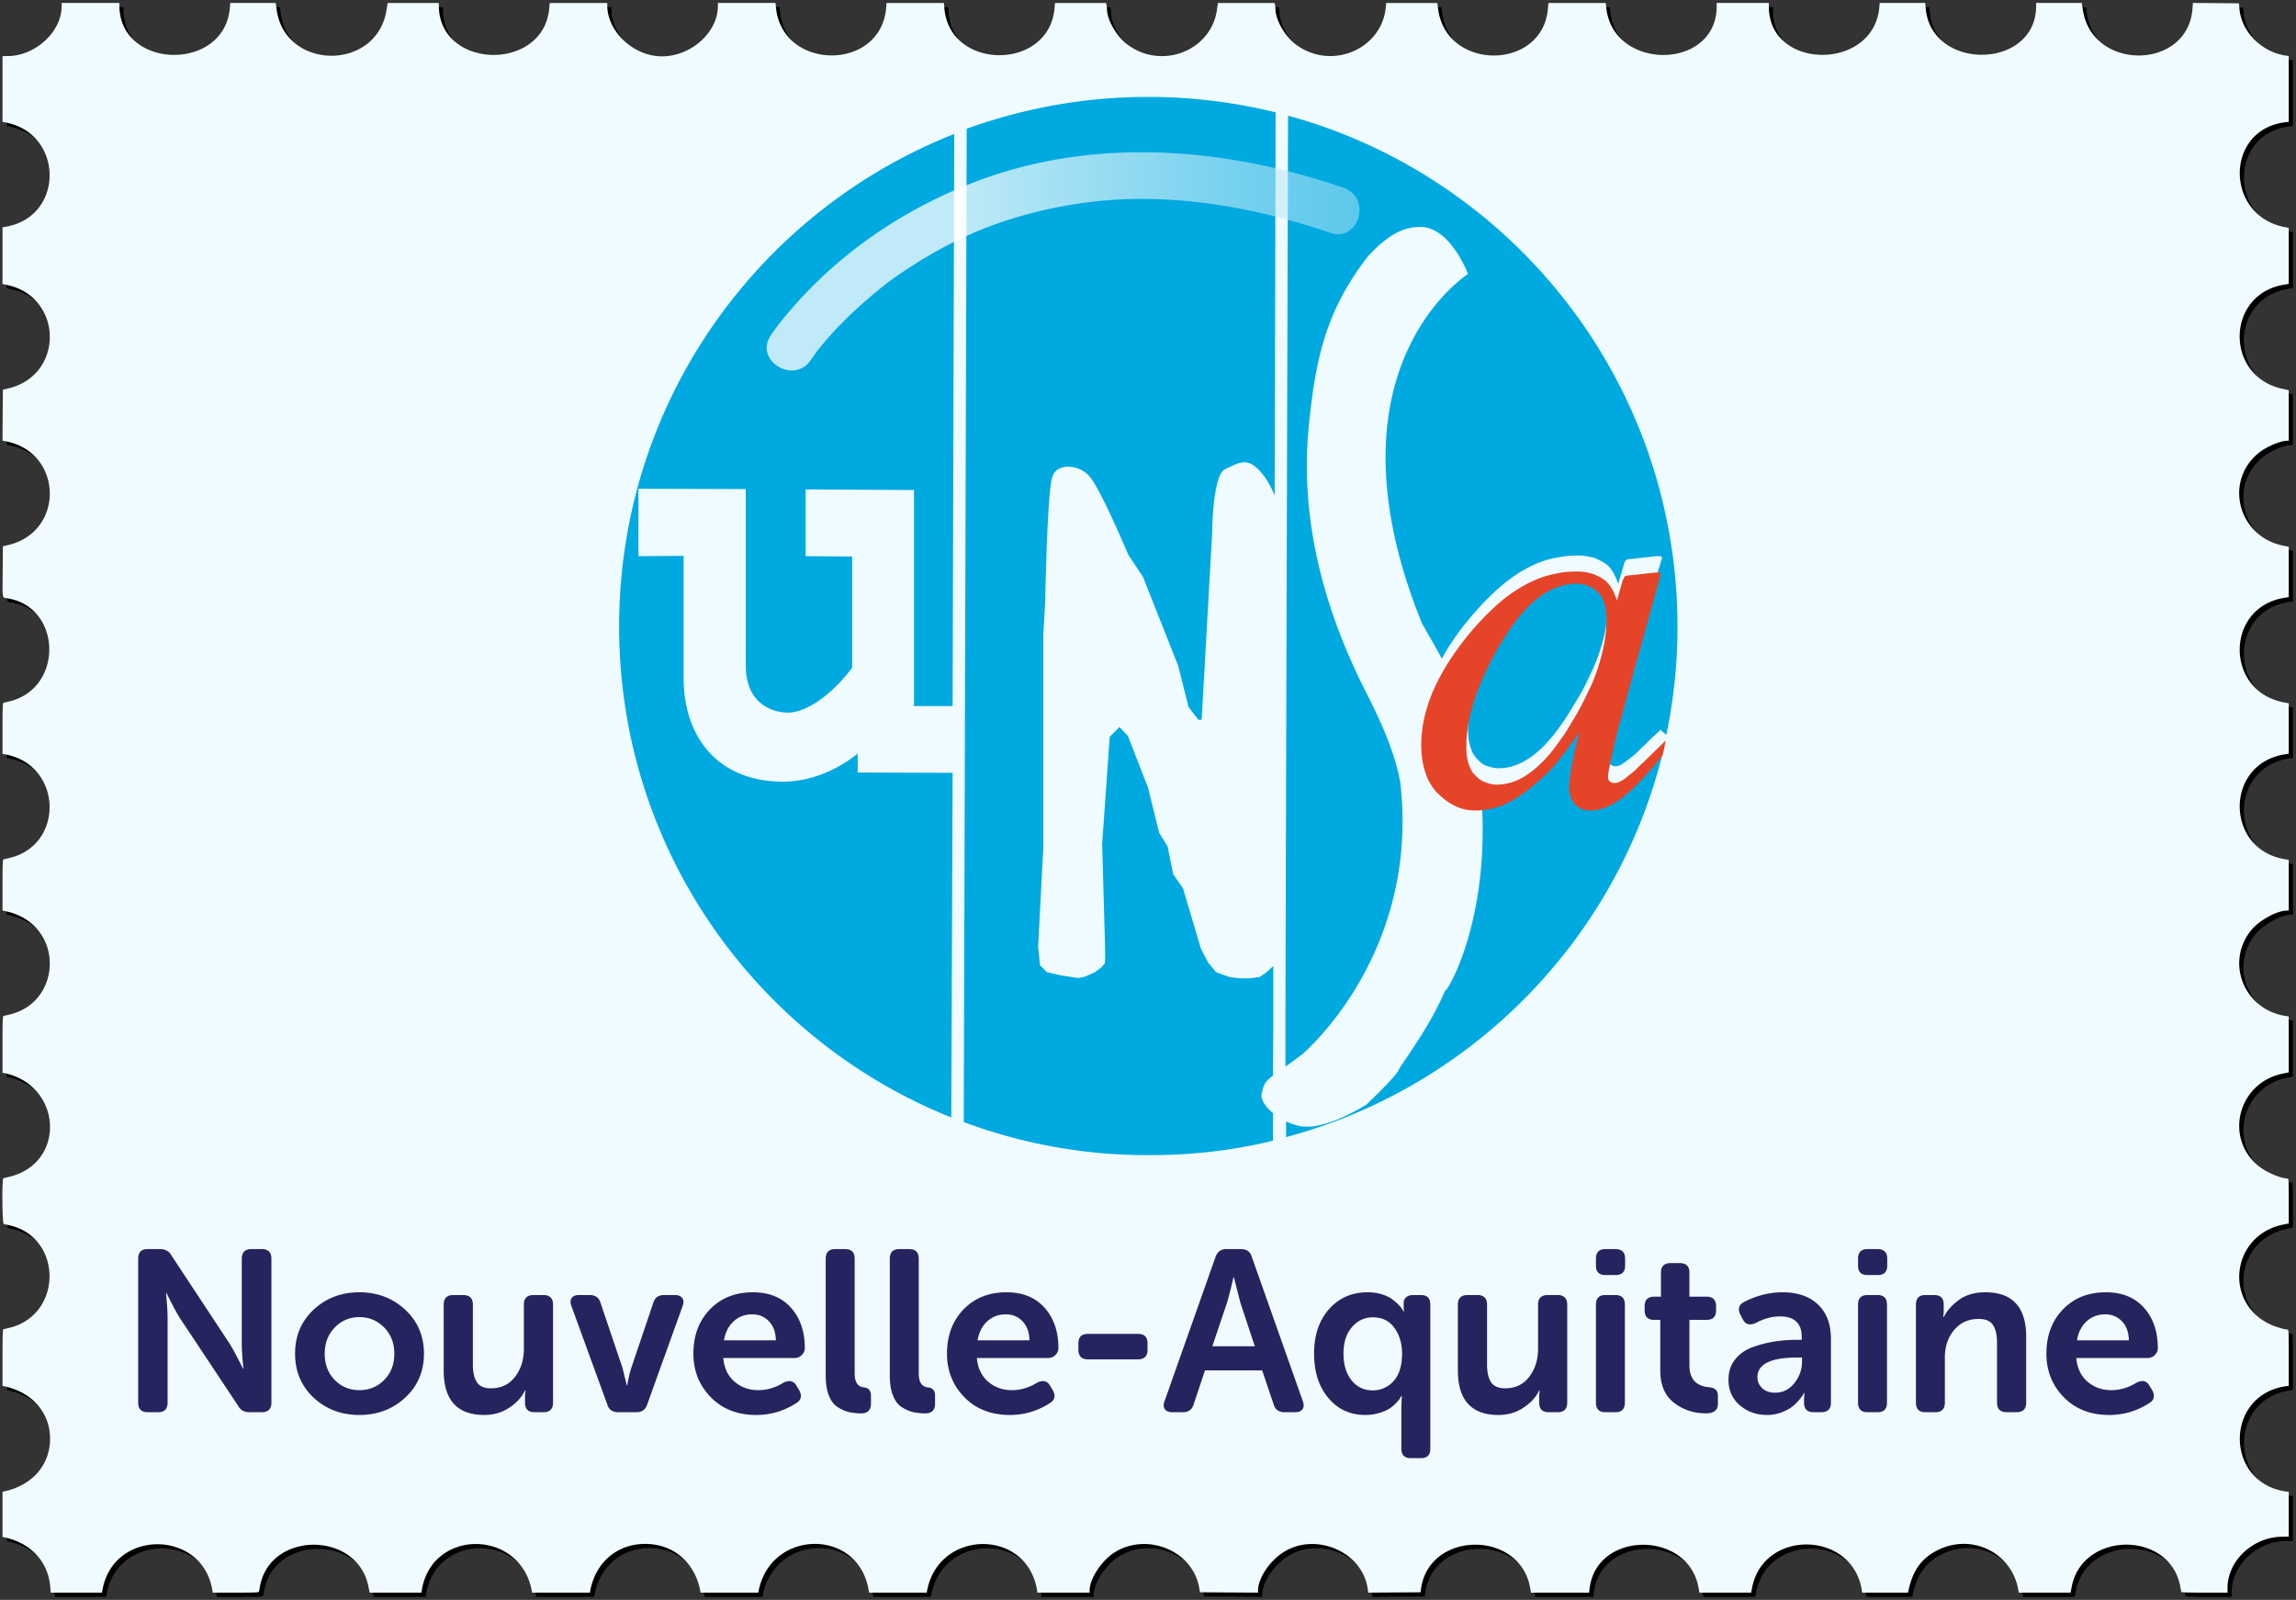 <svg viewBox="0 0 432 301" xmlns="http://www.w3.org/2000/svg"><rect x="0" y="0" width="432" height="301" fill="#333333" stroke="none"/><defs><linearGradient x1="32.923%" y1="0%" x2="232.938%" y2="0%" id="a"><stop stop-color="#FFF" offset="0%"/><stop stop-color="#00A9E0" stop-opacity=".111" offset="100%"/></linearGradient></defs><g fill-rule="nonzero" fill="none"><path d="M2.403 11.331c5.172-.13 9.978-4.627 9.978-9.355v-.634h10.868v.464c0 12.089 19.76 12.556 20.78.492l.08-.956H52.666L52.82 2.5c1.541 11.579 18.81 11.749 20.688.204l.223-1.36h9.624v.464c0 12.094 19.758 12.561 20.78.491l.08-.955h10.83v.464c0 4.208 3.703 8.38 8.315 9.367 6.01 1.286 12.506-3.562 12.506-9.332v-.5h10.832l.09.885c1.209 11.937 19.716 12.001 20.725.071l.08-.955h10.792l.082.967c.999 11.815 19.735 11.814 20.734-.002l.082-.965h9.619l.081.409c.045.225.082.568.082.762 0 1.98 1.843 5.162 3.858 6.66 6.489 4.824 15.815 1.145 16.852-6.648l.157-1.183h10.66l.08.294c.043.162.079.497.08.745.008 2.119 1.771 5.212 3.864 6.779 6.555 4.91 16.095.996 16.904-6.935l.09-.883h9.607l.154 1.156c1.56 11.72 19.717 11.595 20.67-.142l.082-1.014h10.794l.085.828c1.244 12.057 20.78 11.885 20.78-.182v-.647h9.821v.7c0 11.966 19.651 12.14 20.775.184l.083-.884h8.566l.081.95c1.018 11.953 20.779 11.616 20.779-.354v-.596h8.587l.214 1.349c1.837 11.576 19.831 11.283 20.63-.336l.07-1.016 4.335.034 4.335.035.082.982c.36 4.313 4.133 8.162 8.668 8.842l.613.092v12.38l-.695.087c-11.476 1.434-11.307 17.798.204 19.774l.491.084v10.544l-.95.16c-10.856 1.834-11.116 17.127-.332 19.559l1.282.29v9.506h-.306c-1.268 0-3.907 1.125-5.322 2.269-6.622 5.35-3.887 15.763 4.586 17.463l1.042.208v9.471l-.95.16c-10.97 1.853-11.061 17.423-.115 19.619l1.065.21v9.468l-.933.16c-11.11 1.905-11.03 17.74.101 19.679l.832.144v9.532h-.303c-1.891 0-5.181 1.788-6.725 3.655-4.9 5.927-1.51 14.788 6.168 16.126l.86.144v10.521l-1.146.235c-8.503 1.74-11.1 12.362-4.296 17.565 1.405 1.074 4.024 2.164 5.201 2.164.23 0 .241.21.241 4.23v4.226l-1.093.225c-9.647 1.985-11.262 14.566-2.409 18.76.9.426 2.74.978 3.261.978.23 0 .241.249.241 5.29v5.289l-.613.091c-11.458 1.719-11.458 18.062 0 19.78l.613.092v8.416l-1.342.023c-5.462.095-10.168 4.549-10.18 9.634l-.001.886h-4.325c-3.35 0-4.336-.039-4.37-.165-.025-.09-.116-.547-.203-1.015-1.94-10.502-18.377-10.446-20.415.069l-.216 1.108h-9.743l-.085-.49c-1.196-6.968-8.612-10.694-15.052-7.563-3.118 1.516-4.821 3.845-5.626 7.693l-.075.36h-8.626l-.078-.49c-1.78-11.211-18.537-11.512-20.65-.372l-.164.862h-9.734l-.15-.864c-1.902-10.917-19.255-10.823-20.514.111l-.086.753h-10.94l-.153-.884c-1.896-10.915-18.957-10.82-20.53.114l-.102.705-4.912.034-4.913.034-.14-.894c-1.092-6.932-9.997-10.606-15.998-6.598-2.582 1.723-4.61 4.86-4.61 7.128v.364l-5.46-.034-5.459-.034-.179-.982c-1.238-6.787-9.666-10.306-15.783-6.59-2.512 1.525-4.808 5-4.808 7.275v.362H195.99l-.081-.49c-1.907-11.61-18.48-11.505-20.688.13l-.069.36H164.3l-.08-.49c-1.919-11.679-18.413-11.522-20.7.196l-.057.294h-10.859l-.068-.36c-1.015-5.35-5.074-8.806-10.346-8.806-5.278 0-9.331 3.45-10.347 8.806l-.069.36h-10.858l-.069-.36c-2.208-11.641-18.78-11.746-20.688-.13l-.08.49H70.333l-.215-1.108c-2.036-10.498-18.504-10.554-20.417-.07-.085.469-.175.926-.2 1.016-.035.126-1.02.165-4.364.165h-4.32l-.08-.493c-1.862-11.334-18.394-11.544-20.622-.262l-.149.755h-9.633l-.09-1.082c-.394-4.743-3.63-8.242-8.623-9.323l-.36-.077v-8.502l.36-.078c5.25-1.136 8.588-4.976 8.588-9.88 0-4.906-3.334-8.74-8.588-9.878l-.36-.078v-5.305c0-4.134.036-5.314.163-5.347.09-.023.577-.14 1.08-.26 10.172-2.422 10.122-17.148-.065-19.332a27.013 27.013 0 01-.95-.217c-.296-.081-.36-8.531-.065-8.607.09-.023.577-.14 1.08-.26 10.727-2.554 10.066-17.151-.883-19.52l-.36-.078v-5.305c0-4.131.036-5.316.163-5.353.09-.027.577-.142 1.08-.257 9.46-2.15 10.413-15.205 1.376-18.846-.77-.31-1.097-.407-2.26-.668l-.36-.081v-4.782c0-3.712.037-4.792.164-4.829.09-.026.577-.143 1.08-.26 10.421-2.404 10.045-17.307-.49-19.453l-.753-.153v-4.775c0-3.706.036-4.785.163-4.822.09-.027.573-.143 1.073-.26 10.227-2.37 10.026-17.674-.254-19.392-1.093-.183-.99.36-.951-5.004l.034-4.79 1.007-.238c10.607-2.502 10.363-17.29-.321-19.491l-.755-.156.035-4.79.034-4.789 1.007-.237c10.608-2.503 10.365-17.29-.32-19.49l-.752-.156V43.56l.851-.16c10.738-2.037 10.66-17.32-.098-19.535l-.753-.155.001-6.178.001-6.178 1.145-.029-.005.006z" fill="#000"/><path d="M1.615 10.547c5.173-.13 9.979-4.626 9.979-9.355V.558h10.868v.464c0 12.089 19.759 12.556 20.779.492l.08-.956h8.558l.153 1.157c1.542 11.579 18.811 11.749 20.689.204l.222-1.36h9.625v.464c0 12.094 19.757 12.562 20.779.492l.08-.956h10.831v.464c0 4.208 3.702 8.38 8.315 9.367 6.01 1.286 12.505-3.562 12.505-9.331v-.5h10.833l.09.884c1.208 11.937 19.716 12.001 20.724.072l.081-.956h10.792l.081.967c1 11.815 19.735 11.814 20.735-.001l.081-.966h9.62l.08.41c.046.224.083.567.083.76 0 1.982 1.843 5.163 3.858 6.661 6.488 4.824 15.814 1.145 16.851-6.647l.158-1.184h10.66l.079.295c.043.162.08.497.08.744.009 2.119 1.772 5.212 3.865 6.779 6.555 4.91 16.094.997 16.903-6.934l.09-.884h9.608l.154 1.156c1.56 11.72 19.716 11.595 20.67-.141l.082-1.015h10.794l.085.829c1.244 12.056 20.78 11.885 20.78-.183V.558h9.82v.7c0 11.966 19.652 12.14 20.775.184l.084-.884h8.566l.08.95c1.018 11.953 20.78 11.617 20.78-.353V.558h8.587l.214 1.349c1.837 11.576 19.832 11.284 20.63-.335l.07-1.017 4.335.034 4.335.035.082.982c.36 4.313 4.132 8.162 8.668 8.842l.613.092v12.38l-.695.087c-11.476 1.434-11.307 17.798.204 19.774l.49.085v10.543l-.948.16c-10.857 1.834-11.117 17.127-.333 19.56l1.282.288v9.507h-.307c-1.267 0-3.906 1.125-5.322 2.269-6.62 5.35-3.886 15.763 4.587 17.463l1.042.208v9.471l-.95.16c-10.97 1.853-11.062 17.423-.115 19.62l1.065.209v9.468l-.933.16c-11.111 1.912-11.03 17.743.1 19.681l.833.145v9.532h-.303c-1.891 0-5.182 1.788-6.726 3.655-4.9 5.926-1.51 14.788 6.169 16.126l.86.144v10.521l-1.146.235c-8.503 1.74-11.101 12.361-4.296 17.565 1.405 1.074 4.024 2.164 5.201 2.164.229 0 .24.21.24 4.23v4.225l-1.093.226c-9.646 1.985-11.261 14.566-2.408 18.76.899.426 2.739.978 3.261.978.23 0 .24.249.24 5.29v5.288l-.612.092c-11.458 1.719-11.458 18.062 0 19.78l.613.092v8.406l-1.342.027c-5.462.094-10.168 4.548-10.18 9.634l-.001.886h-4.326c-3.349 0-4.335-.04-4.37-.166-.024-.09-.115-.547-.202-1.015-1.94-10.501-18.377-10.446-20.416.069l-.215 1.109h-9.744l-.084-.491c-1.197-6.968-8.612-10.693-15.052-7.562-3.118 1.515-4.821 3.845-5.626 7.693l-.076.36h-8.625l-.078-.491c-1.78-11.21-18.537-11.512-20.65-.371l-.164.862h-9.735l-.15-.865c-1.901-10.917-19.255-10.822-20.513.112l-.087.753H288.06l-.154-.884c-1.896-10.915-18.957-10.82-20.531.114l-.102.704-4.912.035-4.912.034-.14-.894c-1.092-6.933-9.998-10.606-15.999-6.599-2.581 1.724-4.609 4.86-4.609 7.129v.364l-5.46-.034-5.46-.035-.178-.982c-1.239-6.787-9.666-10.306-15.783-6.59-2.512 1.526-4.809 5-4.809 7.275v.363H195.202l-.08-.491c-1.908-11.609-18.481-11.504-20.689.13l-.068.36h-10.852l-.08-.49c-1.92-11.678-18.413-11.522-20.7.196l-.057.295h-10.859l-.068-.36c-1.015-5.351-5.075-8.806-10.347-8.806-5.277 0-9.33 3.45-10.347 8.806l-.068.36h-10.859l-.068-.36c-2.209-11.642-18.78-11.746-20.688-.131l-.081.49h-9.744l-.215-1.108c-2.036-10.498-18.504-10.553-20.417-.069-.086.468-.176.925-.2 1.015-.035.127-1.02.166-4.365.166h-4.319l-.08-.493c-1.863-11.335-18.395-11.545-20.622-.262l-.149.755H9.546l-.09-1.083c-.393-4.743-3.629-8.241-8.623-9.322l-.36-.078V280.649l.36-.078c5.251-1.136 8.589-4.975 8.589-9.879 0-4.906-3.334-8.741-8.589-9.879l-.36-.078v-5.305c0-4.134.036-5.314.164-5.346.09-.023.576-.14 1.08-.26 10.172-2.423 10.122-17.148-.065-19.332a27.013 27.013 0 01-.95-.217c-.296-.082-.36-8.532-.065-8.607.09-.023.576-.14 1.08-.26 10.726-2.555 10.065-17.152-.884-19.52l-.36-.079v-5.305c0-4.13.037-5.315.164-5.353.09-.026.576-.142 1.08-.256 9.46-2.15 10.412-15.206 1.375-18.846-.77-.31-1.097-.407-2.259-.669l-.36-.081v-4.781c0-3.712.037-4.792.164-4.83.09-.026.576-.143 1.08-.26 10.42-2.403 10.045-17.306-.49-19.453l-.754-.153v-4.774c0-3.707.037-4.786.164-4.823.09-.026.573-.143 1.073-.259 10.227-2.37 10.026-17.675-.255-19.393-1.092-.182-.989.36-.95-5.004l.034-4.79 1.007-.237c10.607-2.503 10.363-17.29-.321-19.492l-.755-.155.034-4.79.035-4.79 1.007-.237c10.608-2.503 10.365-17.29-.32-19.49l-.753-.155v-10.66l.852-.161c10.737-2.037 10.66-17.32-.099-19.535l-.753-.155.002-6.178v-6.178l1.146-.028-.006.01z" fill="#F0FBFF"/><path d="M292.534 108.638c-3.387 1.046-5.295 2.34-8.374 6.958-.616.923-1.293 2.031-1.97 3.14-3.572 6.28-5.48 11.76-5.912 16.563-.061.616-.061 1.232-.061 1.786v.246c0 1.54.246 2.833.677 3.818.123.43.37.8.616 1.108.061.185.246.308.308.431l.123.123.308.308c.061.062.184.123.246.247a3.927 3.927 0 001.663.862c.615.184 1.17.308 1.785.308 4.187 0 8.251-2.894 12.13-8.682.678-.924 1.355-2.032 1.97-3.08.493-.8.924-1.539 1.355-2.277.8-1.355 1.417-2.771 2.032-4.064.185-.308.308-.678.493-1.047 1.786-4.249 2.648-8.251 2.648-11.946 0-1.662-.247-3.017-.8-4.002-.186-.37-8.19-1.17-9.237-.8z" fill="#00A9E0"/><path d="M241.858 191.948v8.743c1.047-.8 2.217-1.6 2.894-2.155.185-.061.37-.246.493-.37 6.404-5.849 21.366-23.828 18.226-50.983-1.047-5.48-3.202-10.529-6.342-16.748-6.897-13.485-12.87-31.095-10.837-50.676 1.293-12.623 3.325-21.55 11.145-31.588 4.248-4.618 7.265-5.48 9.79-5.48.246 0 .492 0 .8.062 5.173.739 8.19 8.805 8.19 8.805S260.7 61.348 260.7 86.04c0 8.559 1.847 18.965 6.896 31.341a243.994 243.994 0 013.695 6.527c1.416-2.586 3.263-5.295 5.541-7.943 2.094-2.463 4.126-4.495 6.22-6.22 3.325-2.647 6.588-4.31 10.036-4.863 1.17-.247 2.34-.37 3.571-.37h.185c.924 0 1.786.123 2.525.308.184 0 .308.062.492.123.308.062.616.185.862.37.493.184.924.43 1.355.738.185.124.308.247.431.308a7.8 7.8 0 01.677.8c.062.186.185.247.247.37 0 .062.061.062.061.123.062.124.123.185.185.308s.123.308.246.493c.123.246.185.43.308.739l.246.677.185-.677.862-2.956c.123-.43.246-.677.37-.8.123-.123.37-.247.739-.247l4.494-.492.37-.062h.677c.308 0 .493.062.493.185.061.062.061.246-.062.554-.123.308-.184.554-.246.8 0 .062 0 .124-.062.185-.061.247-.184.616-.307 1.047l-4.803 17.303c-1.047 3.756-1.91 7.019-2.648 9.728-1.17 4.742-1.724 7.574-1.786 8.436v.308c0 .123.062.246.062.37.061.122.185.246.246.307.247.185.493.308.862.308h.062c.246 0 .616-.062.923-.246.37-.185.8-.493 1.355-.924l.862-.677c.308-.246.616-.493.924-.8l1.047-1.047.123-.124h.061l1.17-1.17.185-.184 1.847-1.724v.061l.246.247.8.677a99.44 99.44 0 002.094-20.197c.062-45.996-30.972-84.726-73.273-96.302l-.37 124.38-.123 45.812z" fill="#00A9E0"/><path d="M312.669 141.395c-.616.74-4.926 3.756-6.527 4.988a7.8 7.8 0 01-.8.677c-.124.062-.185.123-.247.185-.061 0-.123.061-.185.123-1.785 1.231-3.448 1.847-5.049 1.97h-.492c-.185 0-.37 0-.554-.061a3.02 3.02 0 01-1.601-.616c-.124-.062-.247-.185-.37-.308s-.185-.185-.37-.308c0-.123-.122-.246-.184-.308-.185-.246-.308-.554-.431-.862-.246-.554.185-1.354.185-2.032 0-1.17.615-2.401 1.046-4.556.062-.185.37-.8.37-.985.37-1.91 1.17-3.387 1.6-4.742-.307.493-8.312 8.375-9.543 9.483-2.34 2.093-4.618 3.571-6.773 4.433-1.355.493-2.71.8-4.064.862-.247 0 .061 1.478.123 1.478 1.416 22.536-6.465 35.775-6.896 35.59v-.061c-2.032 4.802-4.742 8.928-7.574 13.115l-.739 1.108c-.062.062-.123.185-.185.247v.061c-.123.123-.184.308-.308.431h.062s0 .062-.062.185c-.123.123-.246.308-.37.492-1.723 2.156-5.664 5.85-5.664 5.85s-6.773 4.31-11.33 4.126c-.307 0-.615 0-.985-.062a11.258 11.258 0 01-2.77-.924v2.956c34.604-9.236 61.82-36.698 70.687-71.55.308-1.108 0-.985 0-.985zm-73.15 73.212v-5.172c-1.047-.924-2.34-2.34-2.156-3.51.37-1.909.678-2.401 1.847-3.325.062-.061.185-.184.308-.246l.062-10.16v-10.468l-.123.124-.123.123-1.17 1.047-1.17.8-1.909.246h-1.724l-2.032-.246-2.525-.924-1.477-1.785-1.232-2.34v-.062l-.123-.184-3.387-11.392-1.847-2.647-1.047-5.234-1.6-2.586-2.094-8.498-3.756-9.667-1.601-1.724-1.847 1.847-1.417 20.135.555 19.889h-.185l.185.061v1.663l-.062.862-.616.739-1.231.923-1.909.862-1.293.247-.37-.062-2.77-.43-2.71-.617-1.293-1.293-.308-3.14h-.061l.985-18.842v-40.146l.37-6.404s.369-20.812 1.354-23.398c.493-1.54 2.155-2.094 3.818-1.786 1.17.185 2.34.8 3.14 1.724 2.032 2.217 7.327 14.778 7.327 14.778l2.771 4.187 6.589 16.625 1.97 7.82 1.847 2.401h.616l1.97-35.035s.062-11.145 2.463-12.13c1.601-.74 2.833-1.478 4.126-1.232.616.123 1.17.431 1.847 1.047 2.094 1.847 3.325 5.172 3.325 5.172v.616l.185-72.72c-7.204-1.785-14.716-2.77-22.413-2.899h-1.293c-12.069-.056-23.645 2.099-34.42 5.978l-.554 186.879a98.557 98.557 0 0033.434 6.219h.986c8.25.061 16.194-.863 23.767-2.71zm-60.282-69.21l-17.857-.061v-3.571c-3.694 3.017-8.805 5.295-14.1 5.295-12.438-.062-18.657-8.62-18.657-19.519v-22.967l-8.498.061V91.951l20.197.061v33.19c0 7.511 5.418 8.866 7.943 8.866 3.325 0 8.005-3.079 12.069-8.436v-20.935l-8.744-.062v-12.56l20.381.122v40.64h7.266l.308-107.633c-36.822 14.532-62.93 50.368-63.053 92.362-.123 41.932 25.739 77.953 62.499 92.67l.246-64.838z" fill="#00A9E0"/><path d="M313.408 139.302l-1.355 1.354-1.6 1.54-.186.184-1.17 1.17h-.061c-.062.062-.123.062-.123.123-.431.431-.8.74-1.047 1.047-.308.308-.677.554-.924.8l-.862.678a4.915 4.915 0 01-1.354.862 1.89 1.89 0 01-.924.246c-.37 0-.677-.061-.924-.308a1.343 1.343 0 01-.246-.307c0-.185-.061-.247-.061-.37v-.492c.123-.986.677-3.756 1.785-8.313.74-2.71 1.663-5.973 2.648-9.729l4.803-17.302c.123-.493.246-.8.308-1.047 0-.246.123-.554.246-.985.062-.308.062-.493.062-.554-.062-.123-.185-.185-.493-.185h-.677l-.247.062h-.123l-4.495.492c-.37 0-.616.123-.739.246-.061.124-.246.431-.37.8l-1.046 3.634-.246-.678c-.123-.246-.185-.492-.308-.738-.123-.185-.123-.37-.246-.493-.062-.123-.123-.185-.185-.308 0-.061-.062-.061-.062-.123-.061-.123-.184-.246-.246-.37-.246-.307-.431-.554-.677-.8-.062-.062-.123-.062-.123-.123-.062-.062-.185-.123-.308-.246a5.794 5.794 0 00-1.355-.74c-.246-.184-.616-.307-.862-.369-.185-.061-.308-.123-.493-.123-.738-.246-1.6-.308-2.524-.308h-.185c-1.231 0-2.401.123-3.571.37-3.387.615-6.712 2.278-9.975 4.864-2.094 1.724-4.126 3.756-6.22 6.22-2.34 2.832-4.248 5.602-5.726 8.373-2.34 4.372-3.51 8.682-3.51 12.808 0 2.586.493 4.803 1.355 6.65.185.37.431.739.616 1.047.246.369.493.677.739.985.123.184.246.308.43.43.617.616 1.17 1.11 1.848 1.54 1.478 1.047 3.079 1.601 4.741 1.663h.493c1.54 0 3.202-.308 4.803-.862 2.155-.862 4.433-2.34 6.773-4.434 1.293-1.108 2.463-2.216 3.448-3.386.554-.616 1.047-1.293 1.54-1.97.184-.185.307-.37.43-.493.062-.124.124-.185.185-.308.123-.123.247-.308.308-.431l.554-.74c.123-.122.185-.245.308-.43a32.98 32.98 0 001.232-1.786c-.431 1.478-.862 3.264-1.293 5.48-.431 2.155-.678 3.818-.678 4.988 0 .739.123 1.416.37 1.97.061.123.061.247.123.308.061.185.185.37.308.554.061.062.184.185.184.308.124.123.247.246.37.308.554.493 1.17.8 1.97.862.185.062.37.062.554.062h.493c1.601-.124 3.263-.74 5.05-1.97.06-.062.122-.124.184-.124a.85.85 0 00.246-.185 7.8 7.8 0 00.8-.677c1.478-1.17 3.264-3.017 5.358-5.48.307-.308.554-.677.862-1.047.184-.246.37-.492.615-.739.185-.184.678-2.955.678-2.955zm-16.318-5.727c-.43.74-.862 1.54-1.354 2.279-.616 1.046-1.232 2.155-1.97 3.078-3.88 5.788-7.944 8.682-12.13 8.682-.616 0-1.17-.061-1.786-.308-.555-.184-1.17-.43-1.663-.862-.185-.184-.43-.37-.677-.615-.062-.124-.185-.247-.308-.37-.185-.185-.308-.43-.431-.677-.062-.123-.123-.308-.185-.431-.061-.185-.185-.37-.246-.616-.246-.677-.37-1.478-.431-2.401v-1.109c0-5.11 1.97-11.268 5.973-18.349.677-1.108 1.354-2.217 1.97-3.14 3.079-4.557 6.28-7.45 9.729-8.436 1.047-.37 2.093-.492 3.14-.492 0 0 .246 0 .308.061.677 0 1.231.123 1.847.37.062.061.123.123.246.123.185.061.308.184.431.246.124.123.308.185.493.308.062.061.185.123.246.185.124.123.247.246.37.307.061.185.123.247.308.308.862 1.109 1.293 2.71 1.293 4.803 0 3.695-.924 7.697-2.648 11.946-.185.369-.308.738-.493 1.046-.615 1.293-1.293 2.71-2.032 4.064z" fill="#E64428"/><path d="M36.575 49.69c.308-.43.616-.861.862-1.23.185-.247.308-.432.493-.678.739-.985-.616.677.061-.062.555-.616 1.047-1.293 1.601-1.909 3.387-3.879 7.205-7.327 11.207-10.467.246-.185.862-.678.246-.185.308-.246.616-.431.924-.677.739-.554 1.478-1.047 2.217-1.54a87.255 87.255 0 014.433-2.77c3.202-1.91 7.08-3.818 10.221-5.05 7.943-3.201 17.241-5.172 25.985-5.603 13.484-.616 26.723 1.97 39.469 6.28 5.418 1.848 7.881-6.65 2.463-8.497-21.674-7.389-45.688-9.544-67.547-1.724-13.116 4.68-25.246 12.438-34.667 22.721-1.97 2.155-3.94 4.434-5.541 6.835-3.14 4.741 4.433 9.298 7.573 4.557z" fill="url(#a)" opacity=".751" transform="translate(116 18)"/><path d="M26 263.872v-27.057c0-1.21.59-1.815 1.772-1.815h2.334c1.009 0 1.729.403 2.161 1.21l10.892 16.51a28.93 28.93 0 011.032 1.797l.315.598c.294.56.543 1.043.747 1.45l.456.91h.086l-.055-.55c-.165-1.708-.247-3.11-.247-4.204v-15.906c0-1.21.605-1.815 1.815-1.815h1.945c1.21 0 1.815.605 1.815 1.815v27.057c0 1.21-.605 1.815-1.815 1.815h-2.334c-.98 0-1.686-.403-2.118-1.21L33.866 248.01a30.21 30.21 0 01-1.145-2.01l-.392-.747a85.575 85.575 0 01-.624-1.22l-.389-.778h-.086c.192 1.866.292 3.393.302 4.58v16.037c0 1.21-.59 1.815-1.772 1.815h-1.988c-1.181 0-1.772-.605-1.772-1.815zm33.02-.908c-2.333-2.19-3.5-4.956-3.5-8.298 0-3.343 1.167-6.102 3.5-8.277 2.335-2.176 5.202-3.263 8.602-3.263 3.4 0 6.274 1.094 8.623 3.284 2.348 2.19 3.522 4.942 3.522 8.256 0 3.342-1.174 6.101-3.522 8.276-2.349 2.176-5.223 3.264-8.623 3.264-3.4 0-6.267-1.08-8.601-3.242zm2.076-8.298c0 2.017.626 3.666 1.88 4.948 1.253 1.283 2.802 1.924 4.646 1.924 1.844 0 3.4-.641 4.668-1.924 1.268-1.282 1.902-2.931 1.902-4.948 0-1.989-.642-3.631-1.924-4.928-1.282-1.296-2.83-1.945-4.646-1.945-1.815 0-3.357.649-4.625 1.945-1.268 1.297-1.901 2.94-1.901 4.928zm22.388 3.155V245.46c0-1.21.605-1.816 1.815-1.816h1.859c1.21 0 1.815.605 1.815 1.816v11.237c0 1.47.252 2.586.757 3.35.504.763 1.39 1.145 2.658 1.145 1.901 0 3.407-.72 4.516-2.161 1.11-1.44 1.664-3.198 1.664-5.273v-8.298c0-1.21.605-1.816 1.816-1.816h1.858c1.21 0 1.815.605 1.815 1.816v18.412c0 1.21-.605 1.815-1.815 1.815h-1.686c-1.181 0-1.772-.605-1.772-1.815v-1.297l.087-.994h-.087c-.576 1.239-1.556 2.32-2.939 3.242-1.383.922-2.953 1.383-4.71 1.383-5.1 0-7.65-2.795-7.65-8.385zm30.774 6.396l-6.743-18.498c-.23-.634-.216-1.138.043-1.513.26-.374.72-.562 1.383-.562h2.032c1.066 0 1.743.504 2.031 1.513l4.106 12.145.821 3.328h.087c.23-1.354.49-2.463.778-3.328l4.106-12.145c.288-1.009.965-1.513 2.031-1.513h2.032c.662 0 1.13.188 1.404.562.274.375.296.879.065 1.513l-6.656 18.498c-.317.98-.994 1.47-2.031 1.47h-3.458c-1.066 0-1.743-.49-2.031-1.47zm16.207-9.551c0-3.4 1.038-6.174 3.112-8.32 2.075-2.147 4.77-3.22 8.083-3.22 3.054 0 5.446.972 7.174 2.917 1.73 1.945 2.594 4.473 2.594 7.585 0 .49-.188.922-.562 1.297a1.83 1.83 0 01-1.34.562h-13.442c.173 1.902.879 3.385 2.118 4.452 1.239 1.066 2.737 1.599 4.495 1.599 1.642 0 3.227-.476 4.754-1.427 1.095-.518 1.902-.316 2.42.606l.52.864c.53 1.005.357 1.793-.519 2.366l-.087.054c-2.305 1.47-4.797 2.205-7.477 2.205-3.544 0-6.404-1.117-8.58-3.35-2.175-2.233-3.263-4.963-3.263-8.19zm5.749-2.507h9.768c-.029-1.499-.461-2.687-1.297-3.566-.835-.879-1.887-1.318-3.155-1.318-1.383 0-2.55.44-3.5 1.318-.952.879-1.557 2.067-1.816 3.566zm19.147 6.656v-22c0-1.21.59-1.815 1.772-1.815h1.902c1.181 0 1.772.605 1.772 1.815v21.568c0 1.596.544 2.471 1.634 2.625l.094.011c.894.087 1.34.605 1.34 1.556v1.47c0 1.239-.605 1.858-1.815 1.858-.864 0-1.635-.08-2.312-.238-.677-.158-1.376-.46-2.096-.907-.72-.447-1.283-1.174-1.686-2.183-.404-1.008-.605-2.262-.605-3.76zm12.058 0v-22c0-1.21.591-1.815 1.773-1.815h1.901c1.182 0 1.772.605 1.772 1.815v21.568c0 1.596.545 2.471 1.634 2.625l.095.011c.893.087 1.34.605 1.34 1.556v1.47c0 1.239-.605 1.858-1.815 1.858-.865 0-1.635-.08-2.313-.238-.677-.158-1.375-.46-2.096-.907-.72-.447-1.282-1.174-1.685-2.183-.404-1.008-.606-2.262-.606-3.76zm10.763-4.15c0-3.4 1.037-6.173 3.111-8.32 2.075-2.146 4.77-3.22 8.083-3.22 3.054 0 5.446.973 7.174 2.918 1.73 1.945 2.594 4.473 2.594 7.585 0 .49-.188.922-.562 1.297a1.83 1.83 0 01-1.34.562H183.8c.173 1.902.88 3.385 2.118 4.452 1.24 1.066 2.737 1.599 4.495 1.599 1.643 0 3.227-.476 4.754-1.427 1.095-.518 1.902-.316 2.42.606l.52.864c.53 1.005.357 1.793-.519 2.366l-.087.054c-2.305 1.47-4.797 2.205-7.477 2.205-3.544 0-6.404-1.117-8.58-3.35-2.175-2.233-3.262-4.963-3.262-8.19zm5.748-2.506h9.768c-.029-1.499-.461-2.687-1.297-3.566-.835-.879-1.887-1.318-3.155-1.318-1.383 0-2.55.44-3.5 1.318-.952.879-1.557 2.067-1.816 3.566zm20.79 3.587c-1.21 0-1.816-.605-1.816-1.815v-1.21c0-1.182.605-1.772 1.815-1.772h9.38c1.21 0 1.815.59 1.815 1.772v1.21c0 1.21-.606 1.815-1.816 1.815h-9.379zm14.392 7.866l9.595-27.142c.346-.98 1.023-1.47 2.031-1.47h2.767c1.066 0 1.743.49 2.03 1.47l9.596 27.142c.23.634.209 1.139-.065 1.513-.274.375-.742.562-1.404.562h-1.989c-1.066 0-1.743-.49-2.031-1.47l-2.161-6.396h-10.762l-2.118 6.353c-.288 1.009-.965 1.513-2.031 1.513h-1.989c-.662 0-1.13-.187-1.404-.562-.274-.374-.296-.879-.065-1.513zm8.99-10.33h7.996l-2.723-8.211-1.21-4.755h-.087l-.177.767c-.388 1.656-.732 2.985-1.033 3.988l-2.766 8.212zm19.147 1.384c0-3.458.936-6.246 2.81-8.364 1.872-2.118 4.293-3.176 7.26-3.176.951 0 1.83.122 2.637.367.807.245 1.455.547 1.945.908.49.36.907.72 1.253 1.08.346.36.59.67.735.93l.216.345h.087a3.637 3.637 0 01-.087-.864v-.778c0-.432.159-.785.476-1.06.316-.273.763-.41 1.34-.41h1.426c1.181 0 1.772.605 1.772 1.816v27.056c0 1.21-.59 1.815-1.772 1.815h-1.902c-1.181 0-1.772-.605-1.772-1.815v-7.996l.086-1.902h-.086c-.058.087-.13.216-.216.39-.087.172-.317.46-.692.864a7.51 7.51 0 01-1.253 1.08c-.461.317-1.11.605-1.945.865a8.993 8.993 0 01-2.68.389c-2.852 0-5.172-1.066-6.958-3.199-1.787-2.132-2.68-4.913-2.68-8.341zm5.532 0c0 2.074.504 3.745 1.513 5.013 1.008 1.268 2.334 1.902 3.976 1.902 1.556 0 2.867-.583 3.933-1.75 1.066-1.167 1.6-2.903 1.6-5.209 0-1.844-.476-3.436-1.427-4.776-.95-1.34-2.305-2.01-4.063-2.01-1.556 0-2.867.613-3.933 1.838-1.066 1.224-1.599 2.888-1.599 4.992zm21.524 3.155V245.46c0-1.21.605-1.816 1.816-1.816h1.858c1.21 0 1.815.605 1.815 1.816v11.237c0 1.47.252 2.586.757 3.35.504.763 1.39 1.145 2.658 1.145 1.902 0 3.407-.72 4.516-2.161 1.11-1.44 1.664-3.198 1.664-5.273v-8.298c0-1.21.606-1.816 1.816-1.816h1.858c1.21 0 1.816.605 1.816 1.816v18.412c0 1.21-.606 1.815-1.816 1.815h-1.685c-1.182 0-1.772-.605-1.772-1.815v-1.297l.086-.994h-.086c-.577 1.239-1.556 2.32-2.94 3.242-1.383.922-2.953 1.383-4.71 1.383-5.1 0-7.65-2.795-7.65-8.385zm27.748-17.937c-1.181 0-1.772-.59-1.772-1.772v-1.297c0-1.21.59-1.815 1.772-1.815h1.902c1.21 0 1.815.605 1.815 1.815v1.297c0 1.181-.605 1.772-1.815 1.772h-1.902zm-1.772 23.988V245.46c0-1.21.59-1.816 1.772-1.816h1.902c1.181 0 1.772.605 1.772 1.816v18.412c0 1.21-.59 1.815-1.772 1.815h-1.902c-1.181 0-1.772-.605-1.772-1.815zm12.102-6.051v-9.509h-1.167c-1.181 0-1.772-.605-1.772-1.815v-.735c0-1.21.605-1.815 1.815-1.815h1.254v-4.495c0-1.21.605-1.816 1.815-1.816h1.729c1.21 0 1.815.606 1.815 1.816v4.495h3.199c1.21 0 1.815.605 1.815 1.815v.735c0 1.21-.59 1.815-1.772 1.815h-3.242v8.558c0 2.478 1.182 3.847 3.544 4.106.663.058 1.131.216 1.405.475.274.26.41.692.41 1.297v1.34c0 1.21-.749 1.815-2.247 1.815-2.276 0-4.279-.663-6.008-1.988-1.729-1.326-2.593-3.357-2.593-6.094zm12.837 1.772c0-1.527.425-2.817 1.275-3.868.85-1.052 1.974-1.823 3.371-2.313a22.667 22.667 0 014.084-1.037 27.562 27.562 0 014.15-.303h.907v-.518c0-2.594-1.368-3.89-4.106-3.89-1.498 0-3.025.418-4.581 1.253-1.089.475-1.88.26-2.374-.645l-.479-.91c-.547-1.067-.317-1.874.692-2.421 2.363-1.21 4.768-1.815 7.218-1.815 2.852 0 5.085.77 6.699 2.312 1.614 1.541 2.42 3.695 2.42 6.461v11.973c0 1.21-.605 1.815-1.815 1.815h-1.47c-1.18 0-1.772-.605-1.772-1.815v-.865l.087-.95h-.087a6.264 6.264 0 01-.259.453l-.058.09a12.66 12.66 0 01-.72.904c-.403.476-.85.894-1.34 1.254-.49.36-1.145.691-1.966.994a7.38 7.38 0 01-2.572.454c-2.046 0-3.775-.613-5.186-1.837-1.412-1.225-2.118-2.817-2.118-4.776zm5.446-.476c0 .778.295 1.455.886 2.032.59.576 1.404.864 2.442.864 1.47 0 2.68-.605 3.63-1.815.951-1.21 1.426-2.536 1.426-3.976v-.822h-.907c-4.985 0-7.477 1.24-7.477 3.717zm20.703-19.233c-1.182 0-1.773-.59-1.773-1.772v-1.297c0-1.21.591-1.815 1.773-1.815h1.901c1.21 0 1.816.605 1.816 1.815v1.297c0 1.181-.606 1.772-1.816 1.772h-1.901zm-1.773 23.988V245.46c0-1.21.591-1.816 1.773-1.816h1.901c1.182 0 1.772.605 1.772 1.816v18.412c0 1.21-.59 1.815-1.772 1.815h-1.901c-1.182 0-1.773-.605-1.773-1.815zm10.892 0V245.46c0-1.21.59-1.816 1.772-1.816h1.686c1.181 0 1.772.605 1.772 1.816v1.34l-.087.993h.087c.605-1.21 1.563-2.29 2.874-3.241 1.311-.951 2.96-1.426 4.949-1.426 5.129 0 7.693 2.795 7.693 8.384v12.362c0 1.21-.605 1.815-1.815 1.815h-1.858c-1.21 0-1.816-.605-1.816-1.815v-11.238c0-1.47-.252-2.586-.756-3.35-.504-.763-1.405-1.145-2.701-1.145-1.902 0-3.437.692-4.604 2.075-1.166 1.383-1.75 3.097-1.75 5.143v8.515c0 1.21-.59 1.815-1.772 1.815h-1.902c-1.181 0-1.772-.605-1.772-1.815zm35.744-20.746c3.054 0 5.446.972 7.175 2.917 1.729 1.945 2.593 4.473 2.593 7.585 0 .49-.187.922-.562 1.297a1.83 1.83 0 01-1.34.562h-13.441c.172 1.902.878 3.385 2.117 4.452 1.24 1.066 2.738 1.599 4.495 1.599 1.643 0 3.228-.476 4.755-1.427 1.095-.518 1.901-.316 2.42.606l.519.864c.53 1.005.357 1.793-.518 2.366l-.087.054c-2.306 1.47-4.798 2.205-7.478 2.205-3.544 0-6.404-1.117-8.579-3.35-2.176-2.233-3.263-4.963-3.263-8.19 0-3.4 1.037-6.174 3.112-8.32 2.074-2.147 4.768-3.22 8.082-3.22zm-.13 4.149c-1.383 0-2.55.44-3.5 1.318-.951.879-1.557 2.067-1.816 3.566h9.768c-.029-1.499-.46-2.687-1.296-3.566-.836-.879-1.888-1.318-3.156-1.318z" fill="#25245E"/></g></svg>